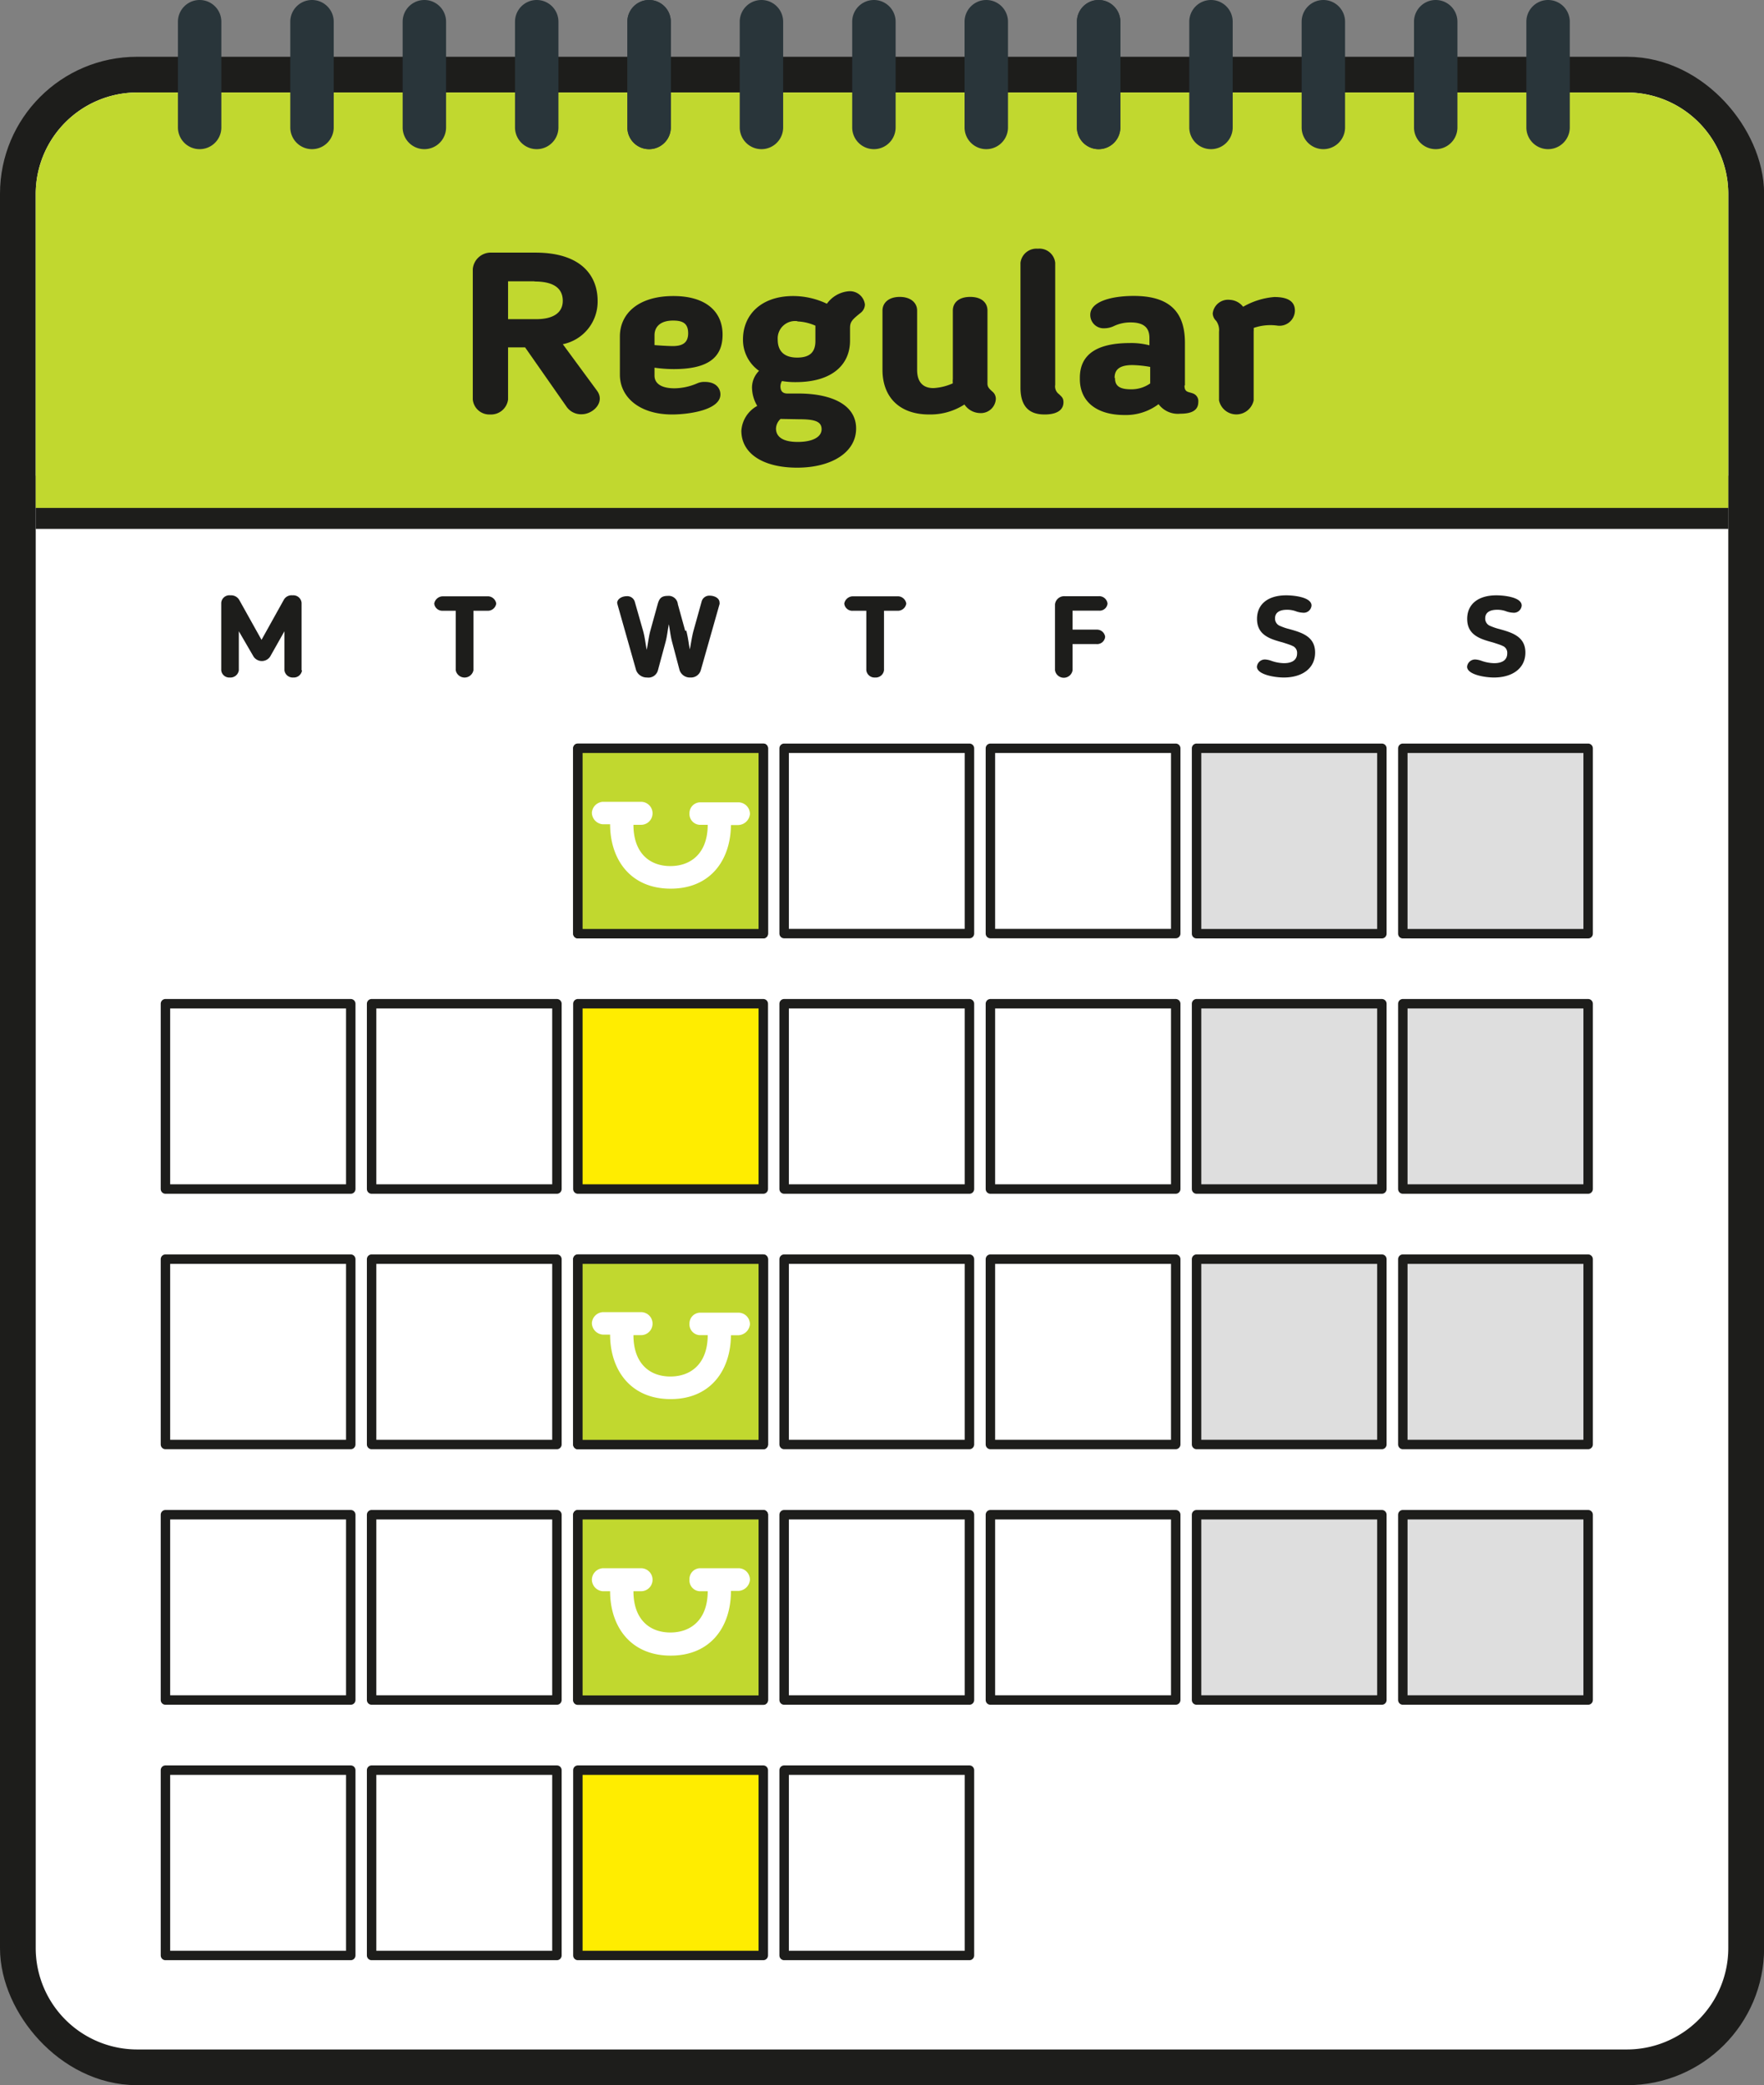 <svg xmlns="http://www.w3.org/2000/svg" viewBox="0 0 162.49 192.08"><rect x="0" y="0" width="162.49" height="192.08" fill="#808080" stroke="none"/><defs><style>.cls-1,.cls-10{fill:#fff;}.cls-1,.cls-4,.cls-5{fill-rule:evenodd;}.cls-2,.cls-6{fill:none;stroke:#1d1d1b;stroke-linecap:round;stroke-linejoin:round;}.cls-2{stroke-width:6.58px;}.cls-3{fill:#1d1d1b;}.cls-4,.cls-9{fill:#C1D82F;}.cls-5{fill:#29353a;}.cls-6{stroke-width:0.87px;}.cls-7{fill:#ffed00;}.cls-8{fill:#dedede;}</style></defs><g id="Layer_2" data-name="Layer 2"><g id="Layer_1-2" data-name="Layer 1"><path class="cls-1" d="M12.61,8.52H149.88a9.35,9.35,0,0,1,9.32,9.33V179.46a9.34,9.34,0,0,1-9.32,9.33H12.61a9.35,9.35,0,0,1-9.32-9.33V17.85a9.36,9.36,0,0,1,9.32-9.33"/><rect class="cls-2" x="3.29" y="8.52" width="155.92" height="180.27" rx="9.33"/><path class="cls-1" d="M12.61,8.52H149.88a9.35,9.35,0,0,1,9.32,9.33V179.46a9.34,9.34,0,0,1-9.32,9.33H12.61a9.35,9.35,0,0,1-9.32-9.33V17.85a9.36,9.36,0,0,1,9.32-9.33"/><rect class="cls-3" x="3.29" y="43.82" width="155.92" height="4.9"/><path class="cls-4" d="M12.61,8.52H149.88a9.35,9.35,0,0,1,9.32,9.33V46.79H3.29V17.85a9.36,9.36,0,0,1,9.32-9.33"/><path class="cls-5" d="M18.39,0a2,2,0,0,1,2,2v9.74a2,2,0,1,1-4,0V2a2,2,0,0,1,2-2"/><path class="cls-5" d="M28.74,0a2,2,0,0,1,2,2v9.74a2,2,0,1,1-4,0V2a2,2,0,0,1,2-2"/><path class="cls-5" d="M39.09,0a2,2,0,0,1,2,2v9.74a2,2,0,1,1-4,0V2a2,2,0,0,1,2-2"/><path class="cls-5" d="M49.44,0a2,2,0,0,1,2,2v9.74a2,2,0,1,1-4,0V2a2,2,0,0,1,2-2"/><path class="cls-5" d="M59.79,0a2,2,0,0,1,2,2v9.74a2,2,0,1,1-4,0V2a2,2,0,0,1,2-2"/><path class="cls-5" d="M59.79,0a2,2,0,0,1,2,2v9.74a2,2,0,1,1-4,0V2a2,2,0,0,1,2-2"/><path class="cls-5" d="M70.14,0a2,2,0,0,1,2,2v9.74a2,2,0,1,1-4,0V2a2,2,0,0,1,2-2"/><path class="cls-5" d="M80.5,0a2,2,0,0,1,2,2v9.74a2,2,0,1,1-4,0V2a2,2,0,0,1,2-2"/><path class="cls-5" d="M90.85,0a2,2,0,0,1,2,2v9.74a2,2,0,1,1-4,0V2a2,2,0,0,1,2-2"/><path class="cls-5" d="M101.2,0a2,2,0,0,1,2,2v9.74a2,2,0,1,1-4,0V2a2,2,0,0,1,2-2"/><path class="cls-5" d="M101.2,0a2,2,0,0,1,2,2v9.74a2,2,0,1,1-4,0V2a2,2,0,0,1,2-2"/><path class="cls-5" d="M111.55,0a2,2,0,0,1,2,2v9.74a2,2,0,1,1-4,0V2a2,2,0,0,1,2-2"/><path class="cls-5" d="M121.9,0a2,2,0,0,1,2,2v9.74a2,2,0,1,1-4,0V2a2,2,0,0,1,2-2"/><path class="cls-5" d="M132.25,0a2,2,0,0,1,2,2v9.74a2,2,0,1,1-4,0V2a2,2,0,0,1,2-2"/><path class="cls-5" d="M142.6,0a2,2,0,0,1,2,2v9.74a2,2,0,1,1-4,0V2a2,2,0,0,1,2-2"/><rect class="cls-6" x="15.24" y="92.46" width="17.07" height="17.07"/><rect class="cls-6" x="15.24" y="115.99" width="17.07" height="17.07"/><rect class="cls-6" x="15.24" y="139.53" width="17.07" height="17.07"/><rect class="cls-6" x="34.23" y="92.46" width="17.07" height="17.07"/><rect class="cls-6" x="34.23" y="115.99" width="17.07" height="17.07"/><rect class="cls-6" x="34.23" y="139.53" width="17.07" height="17.07"/><rect class="cls-6" x="53.23" y="68.93" width="17.08" height="17.07"/><rect class="cls-7" x="53.23" y="92.46" width="17.08" height="17.07"/><rect class="cls-6" x="53.23" y="92.46" width="17.08" height="17.07"/><rect class="cls-6" x="53.23" y="115.99" width="17.08" height="17.07"/><rect class="cls-6" x="53.23" y="139.53" width="17.08" height="17.07"/><rect class="cls-6" x="72.23" y="68.93" width="17.07" height="17.07"/><rect class="cls-6" x="72.23" y="92.46" width="17.07" height="17.07"/><rect class="cls-6" x="72.23" y="115.99" width="17.07" height="17.07"/><rect class="cls-6" x="72.23" y="139.53" width="17.07" height="17.07"/><rect class="cls-6" x="15.24" y="163.06" width="17.07" height="17.07"/><rect class="cls-6" x="34.23" y="163.06" width="17.07" height="17.07"/><rect class="cls-7" x="53.23" y="163.06" width="17.08" height="17.08"/><rect class="cls-6" x="53.23" y="163.06" width="17.08" height="17.07"/><rect class="cls-6" x="72.23" y="163.06" width="17.07" height="17.07"/><rect class="cls-6" x="91.23" y="68.93" width="17.07" height="17.07"/><rect class="cls-6" x="91.23" y="92.46" width="17.07" height="17.07"/><rect class="cls-6" x="91.23" y="115.99" width="17.07" height="17.07"/><rect class="cls-6" x="91.23" y="139.53" width="17.07" height="17.07"/><rect class="cls-8" x="110.22" y="68.93" width="17.07" height="17.08"/><rect class="cls-6" x="110.22" y="68.93" width="17.07" height="17.08"/><rect class="cls-8" x="110.22" y="92.46" width="17.07" height="17.07"/><rect class="cls-6" x="110.22" y="92.46" width="17.07" height="17.07"/><rect class="cls-8" x="110.22" y="115.99" width="17.07" height="17.07"/><rect class="cls-6" x="110.22" y="115.99" width="17.07" height="17.07"/><rect class="cls-8" x="110.22" y="139.53" width="17.07" height="17.07"/><rect class="cls-6" x="110.22" y="139.53" width="17.07" height="17.07"/><rect class="cls-8" x="129.22" y="68.93" width="17.07" height="17.08"/><rect class="cls-6" x="129.22" y="68.93" width="17.07" height="17.08"/><rect class="cls-8" x="129.22" y="92.46" width="17.07" height="17.07"/><rect class="cls-6" x="129.22" y="92.46" width="17.07" height="17.07"/><rect class="cls-8" x="129.22" y="115.99" width="17.07" height="17.07"/><rect class="cls-6" x="129.22" y="115.99" width="17.07" height="17.07"/><rect class="cls-8" x="129.22" y="139.53" width="17.07" height="17.07"/><rect class="cls-6" x="129.22" y="139.53" width="17.07" height="17.07"/><path class="cls-3" d="M51.86,31.73,55,36c.76,1.05-.37,2.16-1.42,2.16a1.62,1.62,0,0,1-1.36-.65L48.37,32H46.8v4.8a1.58,1.58,0,0,1-1.65,1.38,1.53,1.53,0,0,1-1.6-1.38V24.78a1.67,1.67,0,0,1,1.76-1.51h4c4.35,0,5.74,2.24,5.74,4.44a4,4,0,0,1-3.22,4m-2.61-5.8H46.8V29.4h2.59c1.59,0,2.45-.6,2.45-1.69C51.84,26.83,51.35,25.93,49.25,25.93Z"/><path class="cls-3" d="M60.29,33.9v.7c0,.71.6,1.17,1.85,1.17a5.44,5.44,0,0,0,2.09-.46,1.59,1.59,0,0,1,.69-.13c1.11,0,1.44.67,1.44,1.15,0,1.47-3,1.85-4.45,1.85-3,0-4.81-1.59-4.81-3.67V31c0-2.12,1.71-3.73,4.93-3.73,3,0,4.53,1.44,4.53,3.56S65.2,34,62.07,34a12.54,12.54,0,0,1-1.78-.13M62,29.53c-1.11,0-1.71.52-1.71,1.36v.9c.74.06,1.44.09,1.67.09.88,0,1.43-.28,1.43-1.18S62.91,29.53,62,29.53Z"/><path class="cls-3" d="M69.76,37.4a3.39,3.39,0,0,1-.49-1.72,2.19,2.19,0,0,1,.65-1.52,3.49,3.49,0,0,1-1.48-2.89c0-2.26,1.66-4,4.63-4a7.27,7.27,0,0,1,3.1.71,2.76,2.76,0,0,1,2-1.15,1.39,1.39,0,0,1,1.5,1.22,1,1,0,0,1-.37.75c-.81.65-1,.84-1,1.42v1.17c0,2.16-1.6,3.81-5,3.81a7.14,7.14,0,0,1-1.27-.1,1,1,0,0,0-.14.48c0,.59.37.67.65.67h1c3,0,5.32,1,5.32,3.22s-2.29,3.61-5.43,3.61-5.14-1.3-5.14-3.4a2.82,2.82,0,0,1,1.48-2.3m2.13,1.21a1.27,1.27,0,0,0-.42.88c0,.78.65,1.24,2,1.24s2.2-.44,2.2-1.17-.65-.92-2.08-.92Zm1.57-9a1.6,1.6,0,0,0-1.83,1.7c0,1,.54,1.65,1.79,1.65s1.68-.58,1.68-1.53V30A4.51,4.51,0,0,0,73.46,29.61Z"/><path class="cls-3" d="M85.59,38.18c-2.8,0-4.3-1.66-4.3-4.11V28.61c0-.71.57-1.26,1.59-1.26s1.6.55,1.6,1.26v5.46c0,1.07.49,1.68,1.5,1.68a5,5,0,0,0,1.79-.44,2,2,0,0,1,0-.4v-6.3c0-.71.53-1.26,1.6-1.26s1.59.55,1.59,1.26v6.72c0,.31.14.46.44.73a.86.86,0,0,1,.33.71,1.38,1.38,0,0,1-1.48,1.28,1.77,1.77,0,0,1-1.41-.79,5.8,5.8,0,0,1-3.2.92"/><path class="cls-3" d="M94,35.71V24.21a1.48,1.48,0,0,1,1.6-1.3,1.46,1.46,0,0,1,1.6,1.3V35.45a.88.88,0,0,0,.35.86c.23.23.41.34.41.74,0,.75-.65,1.13-1.73,1.13-.93,0-2.23-.28-2.23-2.47"/><path class="cls-3" d="M109.11,35.52c0,.63.35.56.74.71a.75.75,0,0,1,.53.8c0,.66-.44,1.08-1.66,1.08a2.22,2.22,0,0,1-2-.88,5,5,0,0,1-3.13,1c-2.68,0-4.12-1.32-4.12-3.31V34.8q0-3.19,4.59-3.2a6.57,6.57,0,0,1,1.82.21v-.67c0-1-.57-1.44-1.75-1.44a3.55,3.55,0,0,0-1.51.33,2.07,2.07,0,0,1-.88.21A1.23,1.23,0,0,1,100.43,29c0-1.24,2-1.74,4-1.74,3.35,0,4.72,1.51,4.72,4.33v3.9m-6.44-.69v.06c0,.69.44,1,1.44,1a3,3,0,0,0,1.8-.54V33.8a10.27,10.27,0,0,0-1.64-.17C102.93,33.63,102.67,34.2,102.67,34.83Z"/><path class="cls-3" d="M115.48,30.16a2.85,2.85,0,0,1,0,.4v6.32a1.63,1.63,0,0,1-3.19,0V30.56a1.45,1.45,0,0,0-.26-1,1,1,0,0,1-.32-.69,1.42,1.42,0,0,1,1.57-1.25,1.65,1.65,0,0,1,1.23.64,6.86,6.86,0,0,1,2.87-.9c1.46,0,1.9.55,1.9,1.26A1.42,1.42,0,0,1,117.7,30a4.69,4.69,0,0,0-2.22.21"/><rect class="cls-9" x="53.23" y="115.99" width="17.08" height="17.08"/><rect class="cls-6" x="53.23" y="115.99" width="17.08" height="17.08"/><path class="cls-10" d="M67.33,123v0H68a1.12,1.12,0,0,0,1.08-1,1.06,1.06,0,0,0-1-1.08H64.44a1,1,0,0,0-.93,1,1,1,0,0,0,.93,1.07h.75v0c0,2.59-1.51,3.81-3.44,3.81s-3.4-1.22-3.4-3.81v0h.7a1.06,1.06,0,0,0,0-2.12H55.52a1.08,1.08,0,0,0-1,1,1.09,1.09,0,0,0,1,1.07h.68v0c0,3.21,1.85,5.94,5.58,5.94s5.55-2.73,5.55-5.94"/><rect class="cls-9" x="53.23" y="139.53" width="17.08" height="17.08"/><rect class="cls-6" x="53.23" y="139.53" width="17.08" height="17.08"/><path class="cls-10" d="M67.33,146.55v0H68a1.12,1.12,0,0,0,1.08-1,1.06,1.06,0,0,0-1-1.09H64.44a1,1,0,0,0-.93,1.05,1,1,0,0,0,.93,1.07h.75v0c0,2.58-1.51,3.8-3.44,3.8s-3.4-1.22-3.4-3.8v0h.7a1.06,1.06,0,0,0,0-2.12H55.52a1.08,1.08,0,0,0-1,1.05,1.09,1.09,0,0,0,1,1.07h.68v0c0,3.21,1.85,5.93,5.58,5.93s5.55-2.72,5.55-5.93"/><rect class="cls-9" x="53.23" y="68.93" width="17.08" height="17.08"/><rect class="cls-6" x="53.23" y="68.93" width="17.08" height="17.08"/><path class="cls-10" d="M67.33,76v0H68a1.12,1.12,0,0,0,1.08-1,1.07,1.07,0,0,0-1-1.09H64.44a1,1,0,0,0-.93,1,1,1,0,0,0,.93,1.07h.75v0c0,2.58-1.51,3.8-3.44,3.8s-3.4-1.22-3.4-3.8v0h.7a1.06,1.06,0,0,0,0-2.12H55.52a1.08,1.08,0,0,0-1,1,1.09,1.09,0,0,0,1,1.07h.68v0c0,3.21,1.85,5.93,5.58,5.93s5.55-2.72,5.55-5.93"/><path class="cls-3" d="M27.82,61.75a.76.76,0,0,1-.8.66.77.77,0,0,1-.82-.66v-3.6l-1.32,2.34a.92.92,0,0,1-1.52,0L22,58.15v3.6a.78.78,0,0,1-.83.66.74.74,0,0,1-.79-.66V55.53a.75.75,0,0,1,.84-.69.87.87,0,0,1,.81.41l2.06,3.69,2.06-3.7a.82.82,0,0,1,.8-.4.76.76,0,0,1,.83.69v6.22"/><path class="cls-3" d="M42,56.26H40.76A.74.74,0,0,1,40,55.6a.81.81,0,0,1,.81-.67h4.07a.79.79,0,0,1,.83.67.78.78,0,0,1-.83.66H43.61v5.48a.83.83,0,0,1-1.63,0V56.26"/><path class="cls-3" d="M63.21,58.07c.16.58.22,1.17.33,1.75.12-.58.19-1.17.35-1.75l.74-2.66a.73.73,0,0,1,.74-.54c.4,0,.91.2.91.64a.34.34,0,0,1,0,.14l-1.73,6.1a.94.94,0,0,1-.95.66,1,1,0,0,1-1-.67l-.68-2.57c-.15-.54-.21-1.12-.31-1.67-.11.55-.16,1.13-.31,1.67l-.7,2.59a.9.9,0,0,1-1,.65,1.05,1.05,0,0,1-1-.66l-1.7-6-.05-.2c0-.39.46-.63.87-.63a.72.72,0,0,1,.75.5l.77,2.7c.16.57.22,1.17.33,1.74.12-.55.18-1.18.33-1.74l.68-2.46c.14-.49.3-.77.94-.77a.85.85,0,0,1,.92.77l.68,2.46"/><path class="cls-3" d="M79.8,56.26H78.58a.74.74,0,0,1-.81-.66.81.81,0,0,1,.81-.67h4.07a.79.79,0,0,1,.83.67.78.78,0,0,1-.83.66H81.43v5.48a.77.77,0,0,1-.82.67.76.76,0,0,1-.81-.67V56.26"/><path class="cls-3" d="M98.8,61.74a.82.82,0,0,1-1.62,0V55.67a.85.85,0,0,1,.89-.75h3.14a.77.77,0,0,1,.81.68.73.73,0,0,1-.81.65H98.8V58H101a.76.76,0,0,1,.8.66.74.74,0,0,1-.8.67H98.8v2.46"/><path class="cls-3" d="M119,59.47c-.24-.1-.53-.19-.84-.29-1.14-.31-2.37-.66-2.37-2.17,0-1.35,1-2.17,2.69-2.17.68,0,2.33.16,2.33.94a.72.72,0,0,1-.81.66,2.21,2.21,0,0,1-.57-.11,2.34,2.34,0,0,0-.88-.16c-.57,0-1.1.18-1.1.79a.72.72,0,0,0,.49.71,4.77,4.77,0,0,0,.83.28c1.14.32,2.37.68,2.37,2.16s-1.22,2.3-2.88,2.3c-.86,0-2.48-.27-2.48-1a.74.74,0,0,1,.77-.66,2.05,2.05,0,0,1,.58.13,3.68,3.68,0,0,0,1.14.21c.8,0,1.21-.33,1.21-.9a.68.68,0,0,0-.48-.71"/><path class="cls-3" d="M138.36,59.47c-.24-.1-.53-.19-.84-.29-1.14-.31-2.37-.66-2.37-2.17,0-1.35,1-2.17,2.69-2.17.68,0,2.33.16,2.33.94a.72.72,0,0,1-.81.66,2.21,2.21,0,0,1-.57-.11,2.34,2.34,0,0,0-.88-.16c-.57,0-1.1.18-1.1.79a.72.72,0,0,0,.49.71,5.07,5.07,0,0,0,.83.28c1.14.32,2.38.68,2.38,2.16s-1.23,2.3-2.89,2.3c-.86,0-2.48-.27-2.48-1a.74.74,0,0,1,.77-.66,2.05,2.05,0,0,1,.58.13,3.68,3.68,0,0,0,1.14.21c.8,0,1.21-.33,1.21-.9a.68.68,0,0,0-.48-.71"/></g></g></svg>